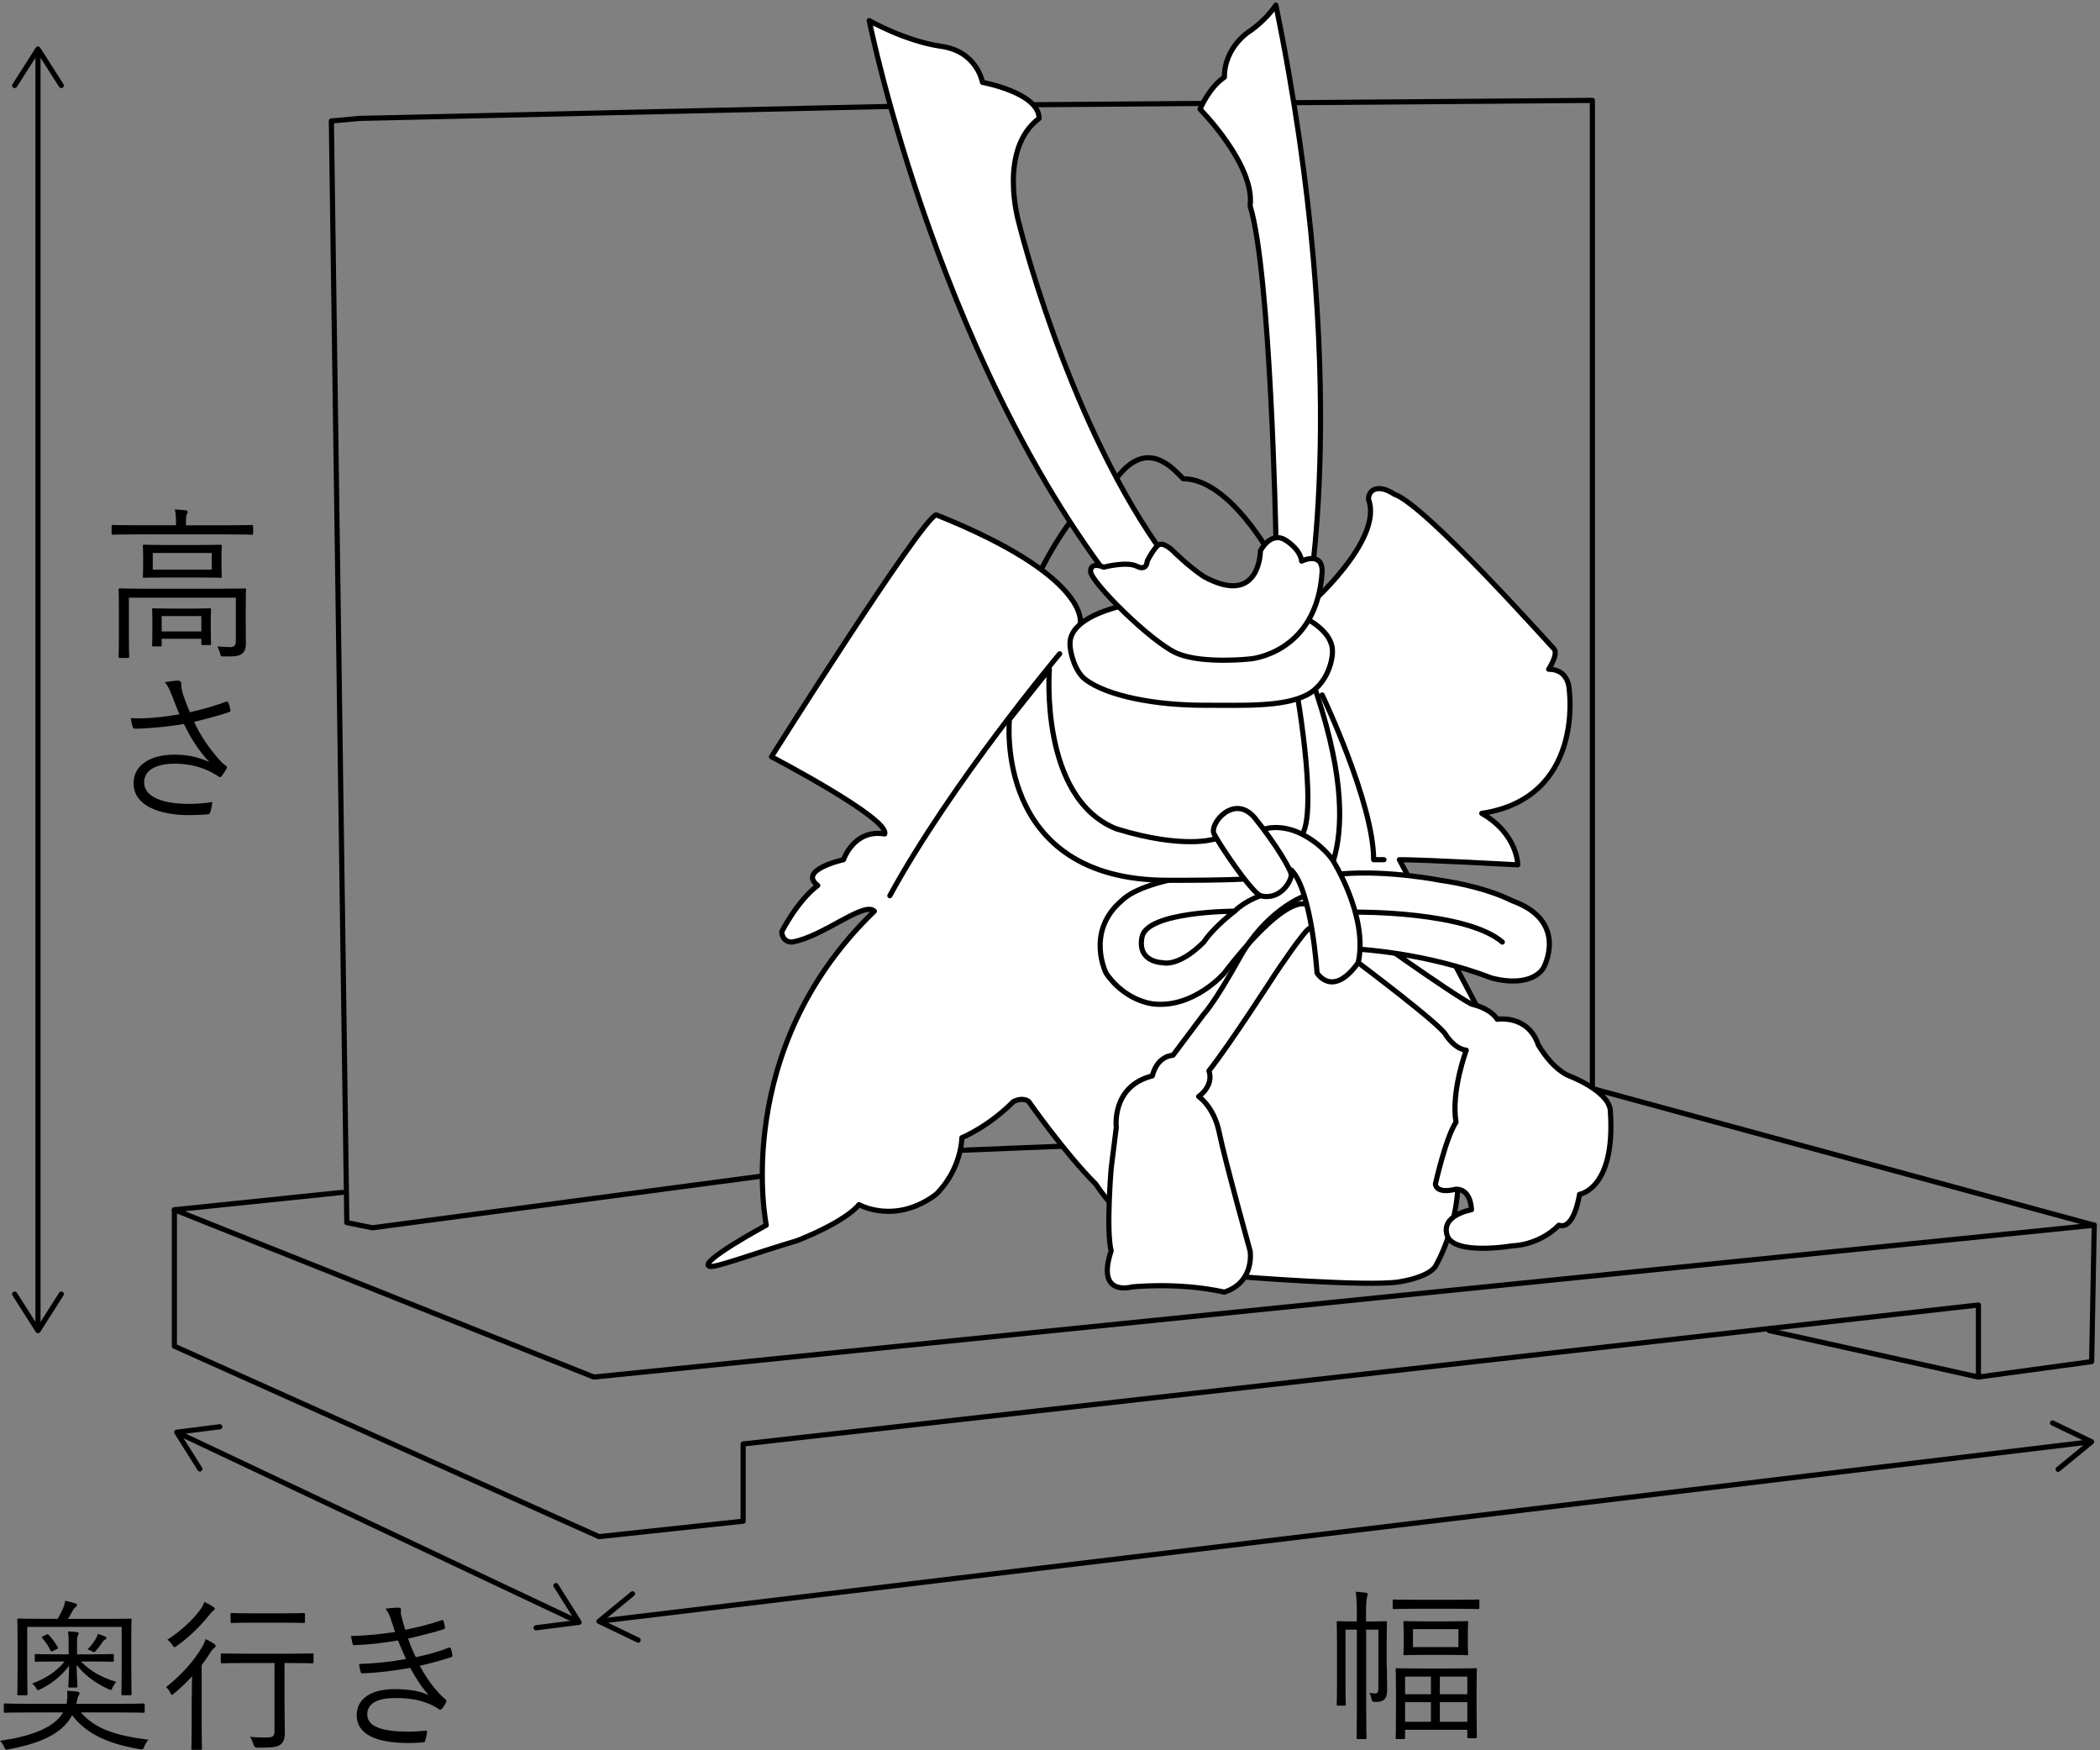 <svg width="408" height="340" viewBox="0 0 408 340" fill="none" xmlns="http://www.w3.org/2000/svg">
<rect x="0" y="0" width="408" height="340" fill="#808080" stroke="none"/>
<path d="M117.07 314.86L405.68 280.14" stroke="black" stroke-linecap="round" stroke-linejoin="round"/>
<path d="M124.43 318.81C124.55 318.56 124.44 318.26 124.19 318.14L117.29 314.83L123.21 309.98C123.42 309.8 123.46 309.49 123.28 309.28C123.1 309.07 122.79 309.04 122.58 309.21L116.06 314.56C115.93 314.67 115.86 314.84 115.88 315.01C115.9 315.18 116.01 315.33 116.16 315.4L123.76 319.05C123.85 319.09 123.94 319.11 124.04 319.1C124.2 319.08 124.36 318.98 124.43 318.82V318.81Z" fill="black"/>
<path d="M399.47 285.73C399.29 285.52 399.33 285.2 399.54 285.03L405.46 280.18L398.56 276.87C398.31 276.75 398.2 276.45 398.32 276.2C398.44 275.95 398.74 275.85 398.99 275.97L406.59 279.62C406.74 279.69 406.85 279.84 406.87 280.01C406.89 280.18 406.82 280.35 406.69 280.46L400.17 285.81C400.09 285.87 400 285.91 399.91 285.92C399.75 285.94 399.58 285.88 399.46 285.74L399.47 285.73Z" fill="black"/>
<path d="M34.97 278.51L111.88 314.84" stroke="black" stroke-linecap="round" stroke-linejoin="round"/>
<path d="M39.1 285.77C39.33 285.62 39.4 285.31 39.26 285.08L35.18 278.61L42.77 277.65C43.04 277.62 43.24 277.37 43.2 277.09C43.16 276.81 42.91 276.62 42.64 276.66L34.27 277.72C34.1 277.74 33.95 277.85 33.88 278C33.81 278.15 33.82 278.34 33.91 278.48L38.41 285.62C38.46 285.7 38.54 285.77 38.62 285.81C38.77 285.88 38.95 285.88 39.1 285.78V285.77Z" fill="black"/>
<path d="M103.65 316.26C103.62 315.99 103.81 315.74 104.08 315.7L111.67 314.74L107.59 308.27C107.44 308.04 107.51 307.73 107.75 307.58C107.98 307.43 108.29 307.51 108.44 307.74L112.94 314.88C113.03 315.02 113.04 315.21 112.97 315.36C112.9 315.51 112.75 315.62 112.58 315.64L104.21 316.7C104.11 316.71 104.02 316.7 103.93 316.66C103.78 316.59 103.67 316.45 103.65 316.27V316.26Z" fill="black"/>
<path d="M7.38 10.2V257.8" stroke="black" stroke-linecap="round" stroke-linejoin="round"/>
<path d="M2.58 17.04C2.81 17.19 3.12 17.12 3.27 16.89L7.38 10.44L11.49 16.89C11.64 17.12 11.95 17.19 12.18 17.04C12.41 16.89 12.48 16.58 12.33 16.35L7.8 9.24C7.71 9.1 7.55 9.01 7.38 9.01C7.21 9.01 7.05 9.1 6.96 9.24L2.43 16.35C2.38 16.43 2.35 16.53 2.35 16.62C2.35 16.79 2.43 16.95 2.58 17.04V17.04Z" fill="black"/>
<path d="M2.58 250.96C2.81 250.81 3.12 250.88 3.27 251.11L7.38 257.56L11.49 251.11C11.64 250.88 11.95 250.81 12.18 250.96C12.41 251.11 12.48 251.42 12.33 251.65L7.8 258.76C7.71 258.9 7.55 258.99 7.38 258.99C7.21 258.99 7.05 258.9 6.96 258.76L2.43 251.65C2.38 251.57 2.35 251.47 2.35 251.38C2.35 251.21 2.43 251.05 2.58 250.96V250.96Z" fill="black"/>
<path d="M269.44 323.73C269.44 325.14 269.5 326.64 269.5 328.02C269.5 329.01 269.4 329.62 269.05 330C268.7 330.45 268.19 330.61 267.13 330.61C266.743 330.63 266.52 330.45 266.46 330.07C266.4 329.62 266.3 329.27 266.04 328.85C266.55 328.91 266.81 328.95 267.19 328.95C267.64 328.95 267.8 328.73 267.8 327.83V316.57H265.43V332.15C265.43 335.83 265.49 337.4 265.49 337.56C265.49 337.78 265.46 337.82 265.23 337.82H263.82C263.6 337.82 263.56 337.79 263.56 337.56C263.56 337.37 263.62 335.83 263.62 332.18V316.57H261.41V327.29C261.41 329.85 261.47 330.91 261.47 331.07C261.47 331.29 261.44 331.33 261.21 331.33H259.96C259.74 331.33 259.7 331.3 259.7 331.07C259.7 330.88 259.76 329.95 259.76 327.33V318.98C259.76 316.36 259.7 315.36 259.7 315.2C259.7 314.94 259.73 314.91 259.96 314.91C260.15 314.91 260.82 314.97 262.97 314.97H263.61V313.5C263.61 311.36 263.58 310.46 263.39 309.21C264.22 309.24 264.73 309.31 265.37 309.4C265.63 309.43 265.72 309.53 265.72 309.66C265.72 309.85 265.66 310.01 265.59 310.3C265.49 310.68 265.4 311.45 265.4 313.44V314.98H266.2C268.38 314.98 269.05 314.92 269.21 314.92C269.43 314.92 269.47 314.95 269.47 315.21C269.47 315.37 269.41 316.49 269.41 319.11V323.75L269.44 323.73ZM287.42 312.31C287.42 312.53 287.39 312.57 287.16 312.57C286.97 312.57 285.94 312.51 282.87 312.51H275.09C272.05 312.51 271.03 312.57 270.87 312.57C270.61 312.57 270.58 312.54 270.58 312.31V311C270.58 310.74 270.61 310.71 270.87 310.71C271.03 310.71 272.05 310.77 275.09 310.77H282.87C285.94 310.77 286.97 310.71 287.16 310.71C287.38 310.71 287.42 310.74 287.42 311V312.31ZM286.88 331.38C286.88 336.4 286.94 337.2 286.94 337.4C286.94 337.62 286.91 337.66 286.68 337.66H285.34C285.12 337.66 285.08 337.63 285.08 337.4V336.02H272.98V337.56C272.98 337.78 272.95 337.82 272.76 337.82H271.42C271.2 337.82 271.16 337.79 271.16 337.56C271.16 337.4 271.22 336.6 271.22 331.48V328.41C271.22 325.34 271.16 324.51 271.16 324.31C271.16 324.09 271.19 324.05 271.42 324.05C271.61 324.05 272.64 324.11 275.61 324.11H282.46C285.47 324.11 286.49 324.05 286.68 324.05C286.9 324.05 286.94 324.08 286.94 324.24C286.94 324.4 286.88 325.26 286.88 327.98V331.37V331.38ZM285.18 319.16C285.18 320.66 285.24 321.11 285.24 321.27C285.24 321.49 285.21 321.53 284.98 321.53C284.82 321.53 283.96 321.47 281.3 321.47H276.6C273.98 321.47 273.08 321.53 272.92 321.53C272.7 321.53 272.66 321.5 272.66 321.27C272.66 321.11 272.72 320.66 272.72 319.16V317.27C272.72 315.73 272.66 315.35 272.66 315.16C272.66 314.94 272.69 314.9 272.92 314.9C273.08 314.9 273.98 314.96 276.6 314.96H281.3C283.96 314.96 284.82 314.9 284.98 314.9C285.2 314.9 285.24 314.93 285.24 315.16C285.24 315.32 285.18 315.74 285.18 317.27V319.16ZM278.01 325.69H272.99V329.11H278.01V325.69ZM278.01 330.65H272.99V334.46H278.01V330.65ZM283.35 316.47H274.52V319.96H283.35V316.47ZM285.08 325.69H279.74V329.11H285.08V325.69ZM285.08 330.65H279.74V334.46H285.08V330.65Z" fill="black"/>
<path d="M15.72 332.64C18.47 335.87 22.54 337.15 28.84 337.95C28.55 338.27 28.23 338.75 28.04 339.26C27.85 339.71 27.78 339.84 27.56 339.84C27.46 339.84 27.34 339.81 27.14 339.78C21.32 338.79 16.9 337 14.02 333.19C11.94 337.13 7.04 338.79 1.7 339.81C1.51 339.84 1.35 339.87 1.25 339.87C1.03 339.87 0.96 339.74 0.8 339.33C0.61 338.85 0.29 338.43 0 338.15C5.57 337.38 10.43 335.78 12.26 332.65H5.26C2.19 332.65 1.2 332.71 1 332.71C0.78 332.71 0.74 332.68 0.74 332.45V331.17C0.74 330.95 0.77 330.91 1 330.91C1.19 330.91 2.18 330.97 5.26 330.97H12.94L13 330.55C13.1 330.01 13.13 329.21 13.03 328.44C13.8 328.47 14.41 328.54 14.95 328.6C15.27 328.63 15.46 328.76 15.46 328.95C15.46 329.14 15.3 329.33 15.2 329.53C15.07 329.82 15.04 330.04 14.88 330.75L14.82 330.97H23.59C26.66 330.97 27.65 330.91 27.85 330.91C28.07 330.91 28.11 330.94 28.11 331.17V332.45C28.11 332.67 28.08 332.71 27.85 332.71C27.66 332.71 26.67 332.65 23.59 332.65H15.72V332.64ZM25.51 323.87C25.51 328 25.57 328.89 25.57 329.05C25.57 329.27 25.54 329.31 25.31 329.31H23.87C23.61 329.31 23.58 329.28 23.58 329.05C23.58 328.86 23.64 328.03 23.64 323.9V316.03H5.29V323.84C5.29 327.97 5.35 328.83 5.35 329.06C5.35 329.29 5.32 329.32 5.09 329.32H3.65C3.39 329.32 3.36 329.29 3.36 329.06C3.36 328.87 3.42 328 3.42 323.88V319.18C3.42 315.79 3.36 314.86 3.36 314.67C3.36 314.45 3.39 314.41 3.65 314.41C3.81 314.41 4.96 314.47 8.19 314.47H11.2C11.58 313.8 11.9 313.19 12.22 312.52C12.38 312.1 12.54 311.69 12.67 310.95C13.41 311.11 14.01 311.27 14.62 311.46C14.84 311.52 14.97 311.65 14.97 311.78C14.97 311.97 14.81 312.07 14.65 312.2C14.46 312.36 14.3 312.55 14.17 312.78C13.85 313.39 13.56 313.93 13.21 314.48H20.76C23.99 314.48 25.14 314.42 25.3 314.42C25.52 314.42 25.56 314.45 25.56 314.68C25.56 314.87 25.5 315.8 25.5 318.78V323.9L25.51 323.87ZM15.72 322.75C17.67 324.7 19.66 325.82 22.6 326.72C22.25 327.1 22.02 327.42 21.83 327.9C21.73 328.19 21.64 328.28 21.51 328.28C21.41 328.28 21.25 328.22 21.06 328.12C18.5 326.94 16.48 325.43 14.88 323.42C14.91 325.37 15.04 327.1 15.04 327.55C15.04 327.77 15.01 327.81 14.78 327.81H13.53C13.31 327.81 13.27 327.78 13.27 327.55C13.27 327.1 13.4 325.5 13.43 323.58C11.89 325.63 9.97 327.1 7.83 328.16C7.61 328.26 7.48 328.32 7.38 328.32C7.25 328.32 7.19 328.22 7.03 327.94C6.81 327.56 6.49 327.2 6.23 327.04C8.89 326.05 10.93 324.74 12.57 322.75H11.07C8.13 322.75 7.17 322.81 6.97 322.81C6.77 322.81 6.75 322.78 6.75 322.55V321.56C6.75 321.34 6.78 321.3 6.97 321.3C7.16 321.3 8.12 321.36 11.07 321.36H13.34V319.18C13.34 318.35 13.31 317.48 13.21 316.91C13.91 316.94 14.49 316.97 14.91 317.04C15.17 317.07 15.29 317.2 15.29 317.3C15.29 317.4 15.23 317.52 15.16 317.65C15.06 317.84 14.97 318.19 14.97 318.61V321.36H17.79C20.7 321.36 21.69 321.3 21.89 321.3C22.09 321.3 22.11 321.33 22.11 321.56V322.55C22.11 322.77 22.08 322.81 21.89 322.81C21.7 322.81 20.71 322.75 17.79 322.75H15.71H15.72ZM9.03 317.53C9.25 317.4 9.32 317.43 9.45 317.56C10.15 318.3 10.7 319.06 11.21 319.96C11.31 320.15 11.31 320.22 11.05 320.34L10.31 320.69C9.96 320.85 9.93 320.85 9.83 320.63C9.35 319.64 8.87 319 8.26 318.29C8.07 318.07 8.07 318 8.39 317.84L9.03 317.52V317.53ZM20.45 318.46C20.29 318.56 20.13 318.65 19.94 318.94C19.56 319.52 19.17 320.06 18.63 320.67C18.47 320.83 18.41 320.93 18.28 320.93C18.18 320.93 18.02 320.87 17.77 320.71C17.55 320.58 17.23 320.49 17 320.42C17.8 319.59 18.28 318.92 18.6 318.37C18.82 317.99 18.92 317.7 19.02 317.38C19.53 317.54 20.04 317.73 20.4 317.89C20.59 317.99 20.69 318.08 20.69 318.18C20.69 318.31 20.63 318.37 20.47 318.47L20.45 318.46Z" fill="black"/>
<path d="M37.26 329.79C37.26 328.51 37.29 326.85 37.32 325.63C36.3 326.75 35.14 327.87 33.86 328.93C33.64 329.12 33.51 329.22 33.41 329.22C33.31 329.22 33.22 329.09 33.09 328.84C32.87 328.39 32.61 328.04 32.26 327.72C35.14 325.48 37.67 322.7 39.27 319.94C39.56 319.46 39.81 318.88 39.94 318.4C40.58 318.69 41.12 319.01 41.6 319.33C41.82 319.49 41.89 319.59 41.89 319.75C41.89 319.88 41.79 320.01 41.67 320.1C41.48 320.23 41.19 320.48 40.97 320.87C40.39 321.77 39.82 322.63 39.18 323.46V335.52C39.18 338.3 39.24 339.49 39.24 339.65C39.24 339.87 39.21 339.91 38.98 339.91H37.44C37.22 339.91 37.18 339.88 37.18 339.65C37.18 339.49 37.24 338.31 37.24 335.52V329.79H37.26ZM41.36 312.96C41.17 313.09 40.91 313.38 40.59 313.79C39.05 315.74 36.97 317.85 34.35 319.74C34.16 319.9 34.03 319.96 33.9 319.96C33.77 319.96 33.64 319.83 33.45 319.51C33.19 319.13 32.91 318.81 32.52 318.52C35.05 316.89 37.42 314.74 38.98 312.6C39.4 312.02 39.56 311.58 39.68 311.19C40.35 311.48 40.83 311.73 41.44 312.15C41.63 312.28 41.73 312.37 41.73 312.53C41.73 312.69 41.57 312.82 41.35 312.95L41.36 312.96ZM60.91 322.85C60.91 323.07 60.88 323.11 60.65 323.11C60.49 323.11 59.43 323.05 56.3 323.05H55.28V330.44C55.28 333.64 55.34 335.18 55.34 336.33C55.37 337.71 55.12 338.38 54.48 338.89C53.9 339.34 53.01 339.5 50.03 339.5C49.603 339.5 49.337 339.277 49.23 338.83C49.07 338.32 48.88 337.81 48.56 337.39C49.62 337.49 50.45 337.52 51.63 337.52C52.97 337.52 53.33 337.33 53.33 336.3V323.05H47.54C44.4 323.05 43.35 323.11 43.16 323.11C42.94 323.11 42.9 323.08 42.9 322.85V321.44C42.9 321.22 42.93 321.18 43.16 321.18C43.35 321.18 44.41 321.24 47.54 321.24H56.31C59.45 321.24 60.5 321.18 60.66 321.18C60.88 321.18 60.92 321.21 60.92 321.44V322.85H60.91ZM59.25 315.01C59.25 315.23 59.22 315.27 58.99 315.27C58.8 315.27 57.93 315.21 55.02 315.21H49C46.12 315.21 45.22 315.27 45.06 315.27C44.84 315.27 44.8 315.24 44.8 315.01V313.6C44.8 313.38 44.83 313.34 45.06 313.34C45.22 313.34 46.12 313.4 49 313.4H55.02C57.93 313.4 58.8 313.34 58.99 313.34C59.21 313.34 59.25 313.37 59.25 313.6V315.01V315.01Z" fill="black"/>
<path d="M75.95 314.56C75.66 313.66 75.41 313.15 74.89 312.51C75.82 312.35 76.78 312.29 77.39 312.29C77.71 312.29 77.93 312.45 77.93 312.67C77.93 312.8 77.87 312.99 77.87 313.18C77.87 313.47 77.93 313.76 78.13 314.52C78.35 315.35 78.55 315.93 78.74 316.6C81.01 316.12 83.25 315.61 85.81 314.74C86 314.68 86.1 314.64 86.16 314.87C86.29 315.25 86.38 315.7 86.45 316.05C86.48 316.31 86.39 316.43 86.16 316.5C83.79 317.24 81.55 317.78 79.28 318.29C79.66 319.44 80.18 320.66 80.78 321.91C83.15 321.43 85.2 320.85 87.15 320.09C87.41 319.99 87.5 320.03 87.6 320.25C87.73 320.67 87.82 321.05 87.89 321.47C87.92 321.69 87.89 321.82 87.63 321.92C85.68 322.56 83.57 323.14 81.55 323.58C82.8 325.92 84.56 328.44 86.54 330.11C86.73 330.3 86.8 330.4 86.67 330.65C86.48 331.1 86.19 331.55 85.9 331.9C85.64 332.19 85.48 332.22 85.2 331.96C84.56 331.51 83.73 331.13 82.93 330.81C81.23 330.17 79.35 329.85 76.82 329.85C73.49 329.85 71.35 330.81 71.35 333.02C71.35 335.48 74.36 336.38 79.45 336.38C80.6 336.38 81.66 336.28 82.71 336.19C82.97 336.16 83 336.32 82.97 336.54C82.91 336.99 82.78 337.6 82.62 338.08C82.56 338.34 82.49 338.43 82.2 338.46C81.37 338.52 80.6 338.59 79.38 338.59C72.98 338.59 69.3 336.86 69.3 333.18C69.3 330.04 72.02 328.12 76.69 328.12C79.41 328.12 81.68 328.5 83.31 329.3C82.06 327.92 80.88 326.16 79.69 323.99C76.46 324.57 73.42 324.95 70.44 325.05C70.18 325.05 70.15 325.02 70.06 324.73C69.93 324.35 69.8 323.71 69.77 323.23C73.07 323.13 75.98 322.81 78.89 322.27C78.38 321.18 77.83 319.93 77.32 318.65C74.73 319.13 71.75 319.48 68.9 319.58C68.64 319.58 68.55 319.55 68.48 319.26C68.42 319 68.29 318.36 68.19 317.79C71.23 317.76 74.43 317.37 76.77 317.02C76.51 316.28 76.29 315.58 75.94 314.56H75.95Z" fill="black"/>
<path d="M49.17 103.61C49.17 103.83 49.14 103.87 48.91 103.87C48.72 103.87 47.73 103.81 44.65 103.81H26.16C23.12 103.81 22.1 103.87 21.94 103.87C21.72 103.87 21.68 103.84 21.68 103.61V102.23C21.68 102.01 21.71 101.97 21.94 101.97C22.1 101.97 23.12 102.03 26.16 102.03H34.19V101.71C34.19 100.59 34.16 99.73 33.97 98.96C34.74 98.99 35.51 99.06 36.05 99.12C36.31 99.15 36.47 99.28 36.47 99.41C36.47 99.63 36.34 99.79 36.25 100.02C36.15 100.24 36.12 100.79 36.12 101.72V102.04H44.66C47.73 102.04 48.72 101.98 48.92 101.98C49.14 101.98 49.18 102.01 49.18 102.24V103.62L49.17 103.61ZM43.03 114.36C46.26 114.36 47.35 114.3 47.54 114.3C47.76 114.3 47.8 114.33 47.8 114.56C47.8 114.75 47.74 115.74 47.74 118.14V120.86C47.74 122.4 47.77 123.74 47.77 124.99C47.77 125.79 47.64 126.46 47.07 126.94C46.53 127.42 45.82 127.55 43.52 127.52C42.91 127.52 42.88 127.49 42.75 126.88C42.62 126.4 42.43 125.92 42.21 125.57C43.14 125.67 44.03 125.7 44.8 125.7C45.41 125.7 45.82 125.41 45.82 124.55V116.1H25.04V123.68C25.04 126.34 25.1 127.39 25.1 127.55C25.1 127.77 25.07 127.81 24.84 127.81H23.3C23.08 127.81 23.04 127.78 23.04 127.55C23.04 127.39 23.1 126.46 23.1 123.71V117.98C23.1 115.58 23.04 114.75 23.04 114.56C23.04 114.34 23.07 114.3 23.3 114.3C23.49 114.3 24.58 114.36 27.78 114.36H43.01H43.03ZM43.03 109.94C43.03 111.41 43.09 111.83 43.09 112.02C43.09 112.21 43.06 112.24 42.83 112.24C42.67 112.24 41.65 112.18 38.73 112.18H32.11C29.2 112.18 28.17 112.24 28.01 112.24C27.79 112.24 27.75 112.21 27.75 112.02C27.75 111.83 27.81 111.41 27.81 109.94V108.15C27.81 106.68 27.75 106.26 27.75 106.07C27.75 105.85 27.78 105.81 28.01 105.81C28.17 105.81 29.19 105.87 32.11 105.87H38.73C41.64 105.87 42.67 105.81 42.83 105.81C43.05 105.81 43.09 105.84 43.09 106.07C43.09 106.26 43.03 106.68 43.03 108.15V109.94ZM40.95 121.56C40.95 124.47 41.01 124.92 41.01 125.05C41.01 125.27 40.98 125.31 40.75 125.31H39.41C39.15 125.31 39.12 125.28 39.12 125.05V124.09H31.41V125.31C31.41 125.53 31.38 125.57 31.15 125.57H29.81C29.59 125.57 29.55 125.54 29.55 125.31C29.55 125.12 29.61 124.67 29.61 121.69V120.31C29.61 119.13 29.55 118.58 29.55 118.42C29.55 118.2 29.58 118.16 29.81 118.16C30 118.16 30.77 118.22 33.2 118.22H37.36C39.79 118.22 40.56 118.16 40.75 118.16C40.97 118.16 41.01 118.19 41.01 118.42C41.01 118.58 40.95 119.09 40.95 120.02V121.56V121.56ZM41.14 107.42H29.68V110.65H41.14V107.42ZM39.12 119.68H31.41V122.66H39.12V119.68Z" fill="black"/>
<path d="M33.36 135.01C32.85 133.7 32.59 133.22 32.02 132.51C33.01 132.35 34 132.22 34.55 132.22C35 132.22 35.22 132.41 35.22 132.7C35.22 132.89 35.19 133.21 35.25 133.53C35.31 133.98 35.47 134.71 35.83 135.67C36.19 136.63 36.47 137.37 36.89 138.36C39.48 137.75 42.11 137.02 43.9 136.31C44.09 136.25 44.25 136.25 44.35 136.47C44.51 136.82 44.67 137.37 44.77 137.88C44.8 138.1 44.77 138.23 44.61 138.3C42.63 138.97 40.29 139.61 37.7 140.22C38.85 142.72 40.55 145.34 43.01 148.03C43.33 148.35 43.59 148.54 43.87 148.73C44.03 148.83 44.09 148.92 44.09 149.02C44.09 149.15 44.06 149.28 43.99 149.37C43.77 149.75 43.38 150.33 43.16 150.65C43 150.84 42.87 150.97 42.74 150.97C42.61 150.97 42.55 150.91 42.36 150.78C41.94 150.49 41.59 150.3 41.21 150.08C39.29 149.09 37.02 148.35 33.95 148.35C30.11 148.35 28 149.73 28 152C28 154.94 31.97 156.16 36.64 156.16C38.27 156.16 39.94 156.03 41.25 155.78C41.19 156.48 40.99 157.38 40.83 157.86C40.73 158.08 40.67 158.12 40.41 158.18C39.83 158.24 38.14 158.34 36.73 158.34C30.87 158.34 25.95 156.45 25.95 152.16C25.95 148.45 29.47 146.59 33.89 146.59C36.87 146.59 38.95 147.26 40.67 148.03C38.56 145.76 37.09 143.45 35.74 140.64C33.28 141.06 31.07 141.28 28.86 141.44C27.9 141.5 26.94 141.57 26.14 141.54C25.92 141.54 25.85 141.41 25.76 141.16C25.63 140.78 25.5 140.2 25.41 139.5C26.5 139.56 27.49 139.56 28.58 139.5C30.44 139.4 32.39 139.18 34.85 138.76C34.31 137.42 33.95 136.52 33.38 135.02L33.36 135.01Z" fill="black"/>
<path d="M309.38 19.5L180.38 20.5L69.88 23L64.38 23.5L67.38 237.5L72.38 238.5L185.38 223.5L309.38 218.5V19.5Z" stroke="black" stroke-linecap="round" stroke-linejoin="round"/>
<path d="M33.88 235V261.5L116.38 298.5L144.38 295.5V280.5L384.38 253.5V267.5L406.38 264.5L406.88 238" stroke="black" stroke-linecap="round" stroke-linejoin="round"/>
<path d="M66.46 231.63L33.88 235L115.38 267.5L406.88 238L308.98 211.35" stroke="black" stroke-linecap="round" stroke-linejoin="round"/>
<path d="M384.38 267.5L343.71 258.47" stroke="black" stroke-linecap="round" stroke-linejoin="round"/>
<path d="M202.46 110.32C202.46 110.32 209.04 96.73 216.96 92.86C222.88 85 227.88 91 229.88 93C238.88 93 247.09 108.21 247.09 108.21" stroke="black" stroke-linecap="round" stroke-linejoin="round"/>
<path d="M247.88 1C262.88 74 253.88 118 253.88 118C253.88 118 268.88 105 265.88 97C265.88 95 267.88 94 270.88 96C276.88 98 300.88 125 301.88 126C302.88 127 300.88 130 300.88 130C304.88 130 304.88 134 304.88 134C304.88 134 307.88 155 287.88 158C294.88 162 294.88 168 294.88 168C294.88 168 276.88 167 271.88 167C296.88 214 297.88 217 297.88 217C297.88 217 307.88 237 282.88 224C284.88 236 278.88 246 278.88 246C278.88 246 277.88 248 271.88 249C265.88 250 240.88 248 240.88 248C240.88 248 222.88 245 212.88 230C206.88 224 199.88 214 199.88 214C199.88 214 198.88 213 196.88 214C191.88 219 186.88 221 186.88 221C186.88 221 186.88 227 181.88 232C173.88 238 166.88 234 166.88 234C166.88 234 164.88 237 154.88 241C146.44 243.5 139.05 246.3 137.88 246C135.31 245.35 148.88 238 148.88 238C148.88 238 141.88 204 169.88 177C167.88 175 159.88 182 153.88 183C151.88 183 151.88 181 151.88 181C151.88 181 154.88 175 158.88 172C154.88 169 163.88 167 163.88 167C163.88 167 165.88 161 171.88 162C172.88 159 149.88 147 149.88 147C149.88 147 178.88 101 181.88 100C211.88 112 209.88 121 209.88 121C209.88 121 214.88 119 220.88 119C182.88 74 168.88 4 168.88 4C168.88 4 175.88 8 182.88 9C189.88 10 190.88 16 190.88 16C190.88 16 201.88 18 201.88 23C193.88 29 197.88 43 197.88 43C197.88 43 206.88 80 224.88 106C246.88 131 247.88 104 247.88 104C247.88 104 246.88 53 242.88 40C243.88 32 233.15 21.21 233.15 21.21C233.15 21.21 234.88 17 237.88 15C237.88 9 242.88 6 242.88 6C242.88 6 245.88 4 247.88 1Z" fill="white" stroke="black" stroke-linecap="round" stroke-linejoin="round"/>
<path d="M205.88 127C205.88 127 184.88 152 172.88 174" stroke="black" stroke-linecap="round" stroke-linejoin="round"/>
<path d="M256.88 135C256.88 135 266.88 156 266.88 167H268.88" stroke="black" stroke-linecap="round" stroke-linejoin="round"/>
<path d="M263.98 180.15C263.98 180.15 281.88 193 285.94 195.07C289.88 196 290.88 198 290.88 198C290.88 198 296.88 197 298.88 203C301.88 208 304.88 209 304.88 209C304.88 209 312.88 212 312.88 216C313.88 231 306.88 232 306.88 232C306.88 232 305.88 239 302.88 238C298.88 242 293.88 242 293.88 242C293.88 242 282.43 243.96 281.16 239.98C279.89 236 285.88 235 285.88 235C285.88 235 285.88 231 282.88 231C278.88 232 278.88 230 278.88 230C278.88 230 280.88 221 282.88 218C281.88 212 284.88 204 284.88 204C284.88 204 282.88 204 280.88 201C279.88 199 263.88 187 263.88 187L263.98 180.15Z" fill="white" stroke="black" stroke-linecap="round" stroke-linejoin="round"/>
<path d="M247.88 189C247.88 189 238.88 203 234.88 208C235.88 211 232.88 213 232.88 213C232.88 213 235.88 215 236.88 220C237.88 225 242.88 243 242.88 243C242.88 243 243.88 249 237.88 251C228.88 249 219.88 250 219.88 250C219.88 250 212.88 252 215.88 243C214.88 239 215.88 227 215.88 227L216.88 219C216.88 219 215.88 211 223.88 209C224.88 205 227.88 205 227.88 205L233.88 197C233.88 197 235.88 195 240.88 186C245.88 177 253 174.24 253 174.24C253 174.24 258.88 170 260.88 169.74C269.88 169.01 279.88 171.01 279.88 171.01C279.88 171.01 287.88 172.01 293.88 175.01C304.88 179.01 299.88 188.01 299.88 188.01C299.88 188.01 297.88 192.01 289.88 190.01C276.88 185.01 263.84 184.38 263.84 184.38C263.84 184.38 255.22 180.59 254.55 180.3C253.88 180.01 247.88 189.01 247.88 189.01V189Z" fill="white" stroke="black" stroke-linecap="round" stroke-linejoin="round"/>
<path d="M263.7 177.19C263.7 177.19 284.88 177 291.88 183" stroke="black" stroke-linecap="round" stroke-linejoin="round"/>
<path d="M240.88 169C240.88 169 222.88 170 217.88 175C210.88 181 214.88 189 214.88 189C214.88 189 217.88 194 223.88 195C231.88 196 237.88 189 237.88 189C237.88 189 248.81 174.29 253.84 175.64C255.35 173.73 266.88 166 254.88 132C254.88 132 253.05 134.61 251.88 134C251.88 134 256.88 162 251.88 163C246.88 164 240.88 169 240.88 169Z" stroke="black" stroke-linecap="round" stroke-linejoin="round"/>
<path d="M239.88 177C239.88 177 222.88 177 221.88 182C220.88 187 225.88 187 225.88 187C225.88 187 228.88 188 233.88 183C235.88 180 239.88 177 239.88 177Z" stroke="black" stroke-linecap="round" stroke-linejoin="round"/>
<path d="M258.88 126.5C258.88 129.02 257.42 133.19 253.88 135C249.3 137.35 241.68 137 233.88 137C224.48 137 215.15 135.22 210.88 132C208.88 130.49 207.88 126.85 207.88 125C207.88 119.2 220.07 116 233.88 116C247.69 116 258.88 120.7 258.88 126.5Z" fill="white" stroke="black" stroke-linecap="round" stroke-linejoin="round"/>
<path d="M256.88 111C256.88 107 252.88 109 252.88 109C252.88 109 252.88 107 249.88 105C246.88 103 244.88 107 244.88 107C244.88 107 244.88 118 233.88 112C230.88 110 227.88 107 227.88 107C227.88 107 225.88 105 224.88 106C223.88 107 222.88 109 222.88 109C222.88 109 222.88 111 220.88 110C218.88 109 214.43 110.18 214.43 110.18C214.43 110.18 211.88 109 211.88 111C211.88 113 223.88 125 228.88 127C233.88 129 242.88 128 242.88 128C242.88 128 255.88 127 256.88 111Z" fill="white" stroke="black" stroke-linecap="round" stroke-linejoin="round"/>
<path d="M203.88 130C203.88 130 201.88 155 216.88 161C229.88 165 235.88 163 235.88 163L245.88 161C245.88 161 248.88 160 252.88 162C256.88 164 258.88 167 258.88 167C258.88 167 265.88 178 263.88 187C258.88 194 255.88 189 255.88 189C255.88 189 254.88 173 250.88 169C248.88 171 236.88 171 226.88 171C192.88 171 196.12 139.74 196.12 139.74L203.88 130Z" fill="white" stroke="black" stroke-linecap="round" stroke-linejoin="round"/>
<path d="M243.88 159C239.88 154 234.88 160 235.88 162C236.88 164 242.88 173 244.88 174C248.88 175 250.88 171 250.88 170C250.88 169 247.88 164 243.88 159Z" fill="white" stroke="black" stroke-linecap="round" stroke-linejoin="round"/>
<path d="M244.88 174C244.88 174 241.88 175 239.88 177" stroke="black" stroke-linecap="round" stroke-linejoin="round"/>
</svg>
